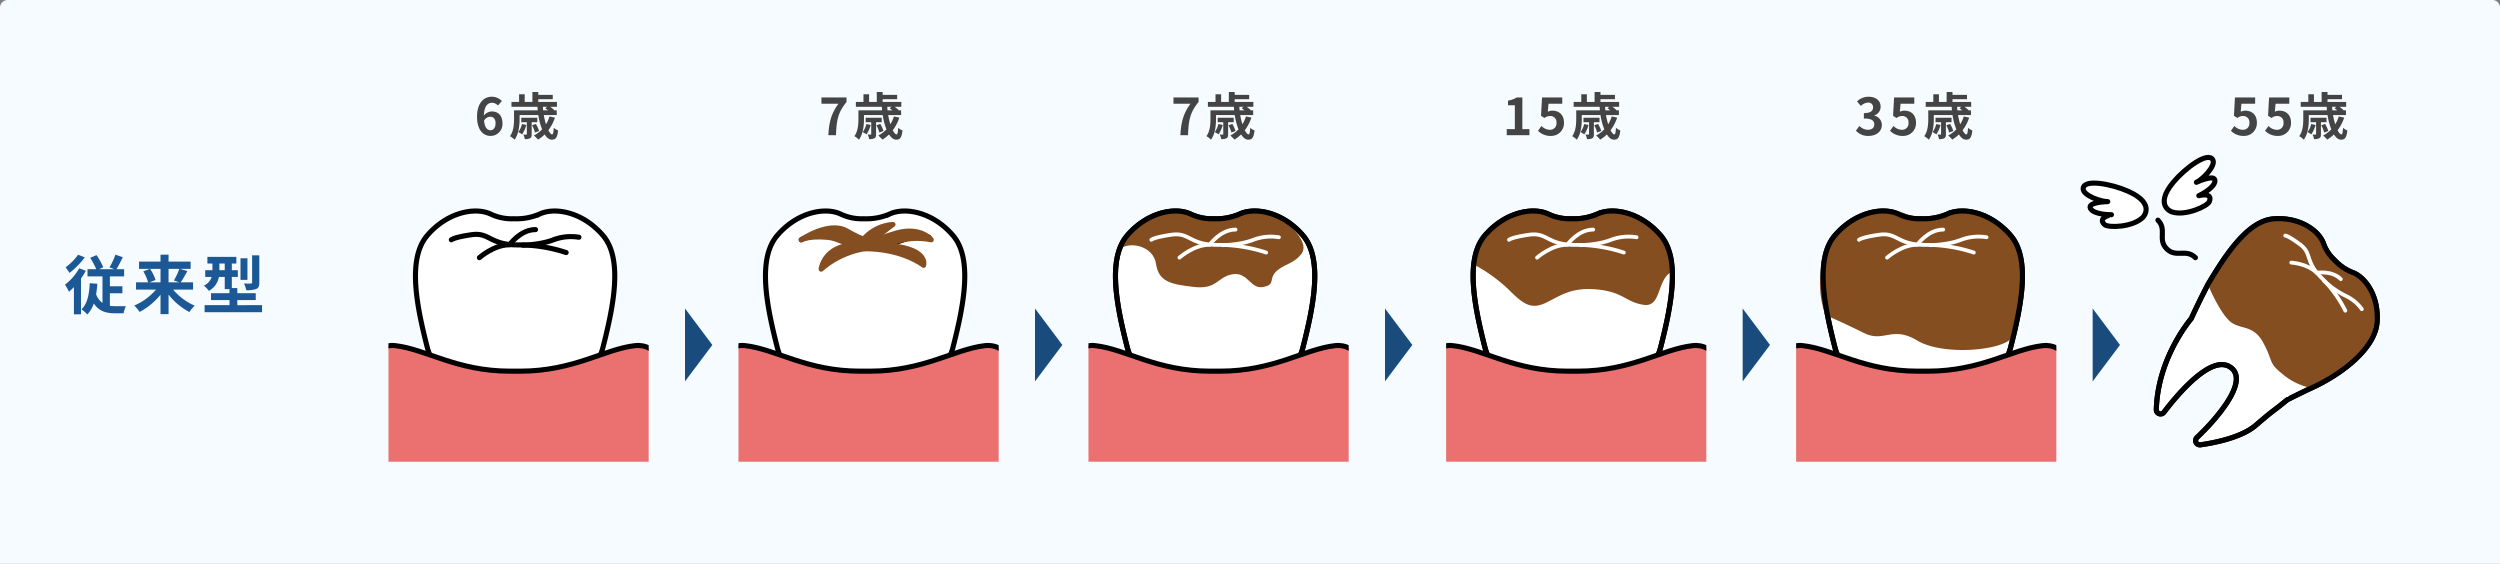 <svg xmlns="http://www.w3.org/2000/svg" xmlns:xlink="http://www.w3.org/1999/xlink" width="980" height="221" viewBox="0 0 980 221">
  <rect x="0" y="0" width="980" height="221" fill="#808080" stroke="none"/>
  <defs>
    <clipPath id="clip-path">
      <rect id="長方形_3855" data-name="長方形 3855" width="102" height="102" transform="translate(86.5 679.5)" fill="none"/>
    </clipPath>
    <clipPath id="clip-path-2">
      <rect id="長方形_3856" data-name="長方形 3856" width="102" height="102" transform="translate(233.7 679.5)" fill="none"/>
    </clipPath>
    <clipPath id="clip-path-3">
      <rect id="長方形_3857" data-name="長方形 3857" width="102" height="102" transform="translate(380.9 679.5)" fill="none"/>
    </clipPath>
    <clipPath id="clip-path-4">
      <rect id="長方形_3858" data-name="長方形 3858" width="102" height="102" transform="translate(528.1 679.5)" fill="none"/>
    </clipPath>
    <clipPath id="clip-path-5">
      <rect id="長方形_3859" data-name="長方形 3859" width="102" height="102" transform="translate(675.3 679.5)" fill="none"/>
    </clipPath>
  </defs>
  <g id="グループ_2541" data-name="グループ 2541" transform="translate(-580 -1625)">
    <g id="グループ_2488" data-name="グループ 2488">
      <path id="長方形_3762" data-name="長方形 3762" d="M3,0H977a3,3,0,0,1,3,3V221a0,0,0,0,1,0,0H0a0,0,0,0,1,0,0V3A3,3,0,0,1,3,0Z" transform="translate(580 1625)" fill="#f5fbff"/>
      <path id="パス_2819" data-name="パス 2819" d="M5.6-21.15A20.889,20.889,0,0,1,.7-16.2a22.75,22.75,0,0,1,1.55,2.175,30.735,30.735,0,0,0,5.975-6.1Zm.45,5.325A21.325,21.325,0,0,1,.475-9.4a18.058,18.058,0,0,1,1.55,2.775,22.133,22.133,0,0,0,1.95-1.85v10.7H6.75v-14.05a33.5,33.5,0,0,0,1.9-3.025ZM18.075-6.05h4.9V-8.775h-4.9V-12.65H23.65v-2.825h-3c.775-1.275,1.675-3.025,2.5-4.7l-2.9-1A28.377,28.377,0,0,1,17.925-16.2l1.925.725H13.875l1.6-.775A27.121,27.121,0,0,0,12.825-21l-2.45,1.075a31.858,31.858,0,0,1,2.35,4.45H9.3v2.825h5.875v10.4a7.219,7.219,0,0,1-2.5-3.375,40.358,40.358,0,0,0,.475-4.15l-2.975-.2C9.975-5.625,9.25-1.925,6.95.25A13.939,13.939,0,0,1,9.225,2.275a11.814,11.814,0,0,0,2.55-4.325C13.75.975,16.55,1.8,19.975,1.8h3.5A9.708,9.708,0,0,1,24.35-.975c-.875,0-3.475.025-4.15,0a14.664,14.664,0,0,1-2.125-.15Zm19.85-9.55v5.275H33.6l2.375-.925A17.813,17.813,0,0,0,33.85-15.6Zm7.375,0a28.156,28.156,0,0,1-2.125,4.55l2.1.725h-4.2V-15.6Zm5.375,8.125v-2.85h-4.85A46.116,46.116,0,0,0,48.45-14.75l-2.875-.85h4.15v-2.85h-8.65v-2.725h-3.15v2.725H29.5v2.85h4.25l-2.575.975a17.437,17.437,0,0,1,1.875,4.3H28.325v2.85h7.85a23.6,23.6,0,0,1-8.55,6.25,14.108,14.108,0,0,1,2.1,2.5,25.941,25.941,0,0,0,8.2-6.75V2.15h3.15V-5.525a25.278,25.278,0,0,0,8.175,6.85,13.955,13.955,0,0,1,2.075-2.5,23.18,23.18,0,0,1-8.475-6.3ZM76.65-20.9H73.825v10.625c0,.325-.125.4-.475.425-.375.025-1.575.025-2.7-.025a11.174,11.174,0,0,1,.875,2.625,10.3,10.3,0,0,0,3.925-.475c.95-.425,1.2-1.125,1.2-2.5ZM72-19.75H69.275v8.45H72ZM61-15.075V-17.7h2.1v2.625Zm7.025,13.7v-2H75.25v-2.7H68.025v-2h-2.15V-12.45h2.35v-2.625h-2.35V-17.7H67.65v-2.6H56.3v2.6h1.975v2.625H55.45v2.625h2.525a5.523,5.523,0,0,1-3.05,3.4,12.786,12.786,0,0,1,1.95,2.075A7.628,7.628,0,0,0,60.8-12.45h2.3v4.8h1.85v1.575H57.725v2.7h7.25v2H55.2v2.75H77.725v-2.75Z" transform="translate(605 1746)" fill="#1b5895"/>
      <path id="パス_2820" data-name="パス 2820" d="M6.26-1.94c-1.24,0-2.24-1.04-2.52-3.74A2.922,2.922,0,0,1,6.16-7.24c1.28,0,2.1.82,2.1,2.58C8.26-2.86,7.36-1.94,6.26-1.94ZM10.74-13.4a5.483,5.483,0,0,0-4.02-1.68C3.74-15.08,1-12.72,1-7.2,1-1.98,3.5.28,6.32.28a4.635,4.635,0,0,0,4.64-4.94c0-3.18-1.76-4.66-4.24-4.66A4.307,4.307,0,0,0,3.68-7.74c.12-3.7,1.52-4.98,3.22-4.98a3.213,3.213,0,0,1,2.28,1.08Zm7.88,9.02a8.632,8.632,0,0,1-1.44,3.16,9.7,9.7,0,0,1,1.48.9,12.4,12.4,0,0,0,1.66-3.7Zm6-.72V-6.84H18.34V-5.1h2.18V-.48c0,.18-.04.24-.24.24-.14,0-.62,0-1.14-.02a6.875,6.875,0,0,1,.58,1.78,3.869,3.869,0,0,0,2.06-.34c.54-.28.64-.76.64-1.6V-5.1Zm.7,3.44a13.267,13.267,0,0,0-1.26-2.76l-1.5.54a13.294,13.294,0,0,1,1.16,2.84Zm3.18-9.48-.76.56c.32.22.7.52,1.06.82H26.92c-.04-.46-.08-.92-.1-1.38Zm.92,3.78a13.076,13.076,0,0,1-1.4,3.08,30.182,30.182,0,0,1-.86-3.62h5.08V-9.76H31.2l.08-.06a13.038,13.038,0,0,0-1.58-1.32h2.62v-1.9H25v-1.08h5.68V-15.8H25v-1.14H22.7v3.9H19.68v-3.02h-2.2v3.02H14.5v1.9H24.68c.02.46.06.92.1,1.38H15.5v3.42c0,2-.14,4.74-1.58,6.72A7.877,7.877,0,0,1,15.7,1.76c1.66-2.22,1.98-5.68,1.98-8.08V-7.9h7.34A24.521,24.521,0,0,0,26.5-2.3,12.274,12.274,0,0,1,23.3.12a15.1,15.1,0,0,1,1.6,1.6A14.786,14.786,0,0,0,27.52-.3c.8,1.28,1.76,2.06,2.76,2.06,1.48,0,2.18-.7,2.5-3.62a6.273,6.273,0,0,1-1.7-1.04C31-1.12,30.82-.32,30.44-.32c-.42,0-.94-.6-1.48-1.62a17.038,17.038,0,0,0,2.58-4.94Z" transform="translate(766 1678)" fill="#444"/>
      <path id="パス_2821" data-name="パス 2821" d="M3.72,0H6.7c.24-5.8.7-8.82,4.14-13.02V-14.8H1v2.46H7.66C4.84-8.42,3.98-5.14,3.72,0Zm14.9-4.38a8.632,8.632,0,0,1-1.44,3.16,9.7,9.7,0,0,1,1.48.9,12.4,12.4,0,0,0,1.66-3.7Zm6-.72V-6.84H18.34V-5.1h2.18V-.48c0,.18-.04.24-.24.24-.14,0-.62,0-1.14-.02a6.875,6.875,0,0,1,.58,1.78,3.869,3.869,0,0,0,2.06-.34c.54-.28.64-.76.64-1.6V-5.1Zm.7,3.44a13.267,13.267,0,0,0-1.26-2.76l-1.5.54a13.294,13.294,0,0,1,1.16,2.84Zm3.18-9.48-.76.56c.32.22.7.52,1.06.82H26.92c-.04-.46-.08-.92-.1-1.38Zm.92,3.78a13.076,13.076,0,0,1-1.4,3.08,30.182,30.182,0,0,1-.86-3.62h5.08V-9.76H31.2l.08-.06a13.038,13.038,0,0,0-1.58-1.32h2.62v-1.9H25v-1.08h5.68V-15.8H25v-1.14H22.7v3.9H19.68v-3.02h-2.2v3.02H14.5v1.9H24.68c.02.46.06.92.1,1.38H15.5v3.42c0,2-.14,4.74-1.58,6.72A7.877,7.877,0,0,1,15.7,1.76c1.66-2.22,1.98-5.68,1.98-8.08V-7.9h7.34A24.521,24.521,0,0,0,26.5-2.3,12.274,12.274,0,0,1,23.3.12a15.1,15.1,0,0,1,1.6,1.6A14.786,14.786,0,0,0,27.52-.3c.8,1.28,1.76,2.06,2.76,2.06,1.48,0,2.18-.7,2.5-3.62a6.273,6.273,0,0,1-1.7-1.04C31-1.12,30.82-.32,30.44-.32c-.42,0-.94-.6-1.48-1.62a17.038,17.038,0,0,0,2.58-4.94Z" transform="translate(901 1678)" fill="#444"/>
      <path id="パス_2822" data-name="パス 2822" d="M3.72,0H6.7c.24-5.8.7-8.82,4.14-13.02V-14.8H1v2.46H7.66C4.84-8.42,3.98-5.14,3.72,0Zm14.9-4.38a8.632,8.632,0,0,1-1.44,3.16,9.7,9.7,0,0,1,1.48.9,12.4,12.4,0,0,0,1.66-3.7Zm6-.72V-6.84H18.34V-5.1h2.18V-.48c0,.18-.04.24-.24.24-.14,0-.62,0-1.14-.02a6.875,6.875,0,0,1,.58,1.78,3.869,3.869,0,0,0,2.06-.34c.54-.28.64-.76.64-1.6V-5.1Zm.7,3.44a13.267,13.267,0,0,0-1.26-2.76l-1.5.54a13.294,13.294,0,0,1,1.16,2.84Zm3.18-9.48-.76.56c.32.22.7.52,1.06.82H26.92c-.04-.46-.08-.92-.1-1.38Zm.92,3.78a13.076,13.076,0,0,1-1.4,3.08,30.182,30.182,0,0,1-.86-3.62h5.08V-9.76H31.2l.08-.06a13.038,13.038,0,0,0-1.58-1.32h2.62v-1.9H25v-1.08h5.68V-15.8H25v-1.14H22.7v3.9H19.68v-3.02h-2.2v3.02H14.5v1.9H24.68c.02.46.06.92.1,1.38H15.5v3.42c0,2-.14,4.74-1.58,6.72A7.877,7.877,0,0,1,15.7,1.76c1.66-2.22,1.98-5.68,1.98-8.08V-7.9h7.34A24.521,24.521,0,0,0,26.5-2.3,12.274,12.274,0,0,1,23.3.12a15.1,15.1,0,0,1,1.6,1.6A14.786,14.786,0,0,0,27.52-.3c.8,1.28,1.76,2.06,2.76,2.06,1.48,0,2.18-.7,2.5-3.62a6.273,6.273,0,0,1-1.7-1.04C31-1.12,30.82-.32,30.44-.32c-.42,0-.94-.6-1.48-1.62a17.038,17.038,0,0,0,2.58-4.94Z" transform="translate(1039 1678)" fill="#444"/>
      <path id="パス_2823" data-name="パス 2823" d="M1.64,0h8.9V-2.38H7.76V-14.8H5.58a9.6,9.6,0,0,1-3.44,1.24v1.82H4.82v9.36H1.64ZM18.9.28a5,5,0,0,0,5.18-5.2c0-3.22-2.08-4.7-4.56-4.7a3.828,3.828,0,0,0-1.78.42l.28-3.14H23.4V-14.8H15.48l-.4,7.18,1.34.88a3.541,3.541,0,0,1,2.22-.78,2.4,2.4,0,0,1,2.5,2.68,2.485,2.485,0,0,1-2.62,2.72,4.6,4.6,0,0,1-3.26-1.5L13.9-1.74A6.746,6.746,0,0,0,18.9.28ZM32-4.38a8.632,8.632,0,0,1-1.44,3.16,9.7,9.7,0,0,1,1.48.9,12.4,12.4,0,0,0,1.66-3.7Zm6-.72V-6.84H31.72V-5.1H33.9V-.48c0,.18-.04.24-.24.24-.14,0-.62,0-1.14-.02a6.875,6.875,0,0,1,.58,1.78,3.869,3.869,0,0,0,2.06-.34c.54-.28.64-.76.64-1.6V-5.1Zm.7,3.44a13.267,13.267,0,0,0-1.26-2.76l-1.5.54A13.294,13.294,0,0,1,37.1-1.04Zm3.18-9.48-.76.56c.32.22.7.52,1.06.82H40.3c-.04-.46-.08-.92-.1-1.38Zm.92,3.78a13.076,13.076,0,0,1-1.4,3.08,30.182,30.182,0,0,1-.86-3.62h5.08V-9.76H44.58l.08-.06a13.038,13.038,0,0,0-1.58-1.32H45.7v-1.9H38.38v-1.08h5.68V-15.8H38.38v-1.14h-2.3v3.9H33.06v-3.02h-2.2v3.02H27.88v1.9H38.06c.02.46.06.92.1,1.38H28.88v3.42c0,2-.14,4.74-1.58,6.72a7.877,7.877,0,0,1,1.78,1.38c1.66-2.22,1.98-5.68,1.98-8.08V-7.9H38.4a24.521,24.521,0,0,0,1.48,5.6A12.275,12.275,0,0,1,36.68.12a15.1,15.1,0,0,1,1.6,1.6A14.786,14.786,0,0,0,40.9-.3c.8,1.28,1.76,2.06,2.76,2.06,1.48,0,2.18-.7,2.5-3.62a6.273,6.273,0,0,1-1.7-1.04c-.08,1.78-.26,2.58-.64,2.58-.42,0-.94-.6-1.48-1.62a17.038,17.038,0,0,0,2.58-4.94Z" transform="translate(1169 1678)" fill="#444"/>
      <path id="パス_2824" data-name="パス 2824" d="M5.48.28c2.82,0,5.2-1.58,5.2-4.3A3.7,3.7,0,0,0,7.72-7.66v-.1a3.506,3.506,0,0,0,2.48-3.38c0-2.54-1.94-3.94-4.8-3.94A6.566,6.566,0,0,0,.96-13.26l1.5,1.8a4.223,4.223,0,0,1,2.8-1.32,1.769,1.769,0,0,1,1.98,1.86c0,1.32-.88,2.26-3.6,2.26v2.12c3.22,0,4.08.9,4.08,2.36,0,1.32-1.02,2.06-2.52,2.06A4.7,4.7,0,0,1,1.9-3.64L.52-1.78A6.291,6.291,0,0,0,5.48.28ZM18.9.28a5,5,0,0,0,5.18-5.2c0-3.22-2.08-4.7-4.56-4.7a3.828,3.828,0,0,0-1.78.42l.28-3.14H23.4V-14.8H15.48l-.4,7.18,1.34.88a3.541,3.541,0,0,1,2.22-.78,2.4,2.4,0,0,1,2.5,2.68,2.485,2.485,0,0,1-2.62,2.72,4.6,4.6,0,0,1-3.26-1.5L13.9-1.74A6.746,6.746,0,0,0,18.9.28ZM32-4.38a8.632,8.632,0,0,1-1.44,3.16,9.7,9.7,0,0,1,1.48.9,12.4,12.4,0,0,0,1.66-3.7Zm6-.72V-6.84H31.72V-5.1H33.9V-.48c0,.18-.04.24-.24.24-.14,0-.62,0-1.14-.02a6.875,6.875,0,0,1,.58,1.78,3.869,3.869,0,0,0,2.06-.34c.54-.28.64-.76.64-1.6V-5.1Zm.7,3.44a13.267,13.267,0,0,0-1.26-2.76l-1.5.54A13.294,13.294,0,0,1,37.1-1.04Zm3.18-9.48-.76.56c.32.22.7.52,1.06.82H40.3c-.04-.46-.08-.92-.1-1.38Zm.92,3.78a13.076,13.076,0,0,1-1.4,3.08,30.182,30.182,0,0,1-.86-3.62h5.08V-9.76H44.58l.08-.06a13.038,13.038,0,0,0-1.58-1.32H45.7v-1.9H38.38v-1.08h5.68V-15.8H38.38v-1.14h-2.3v3.9H33.06v-3.02h-2.2v3.02H27.88v1.9H38.06c.02.46.06.92.1,1.38H28.88v3.42c0,2-.14,4.74-1.58,6.72a7.877,7.877,0,0,1,1.78,1.38c1.66-2.22,1.98-5.68,1.98-8.08V-7.9H38.4a24.521,24.521,0,0,0,1.48,5.6A12.275,12.275,0,0,1,36.68.12a15.1,15.1,0,0,1,1.6,1.6A14.786,14.786,0,0,0,40.9-.3c.8,1.28,1.76,2.06,2.76,2.06,1.48,0,2.18-.7,2.5-3.62a6.273,6.273,0,0,1-1.7-1.04c-.08,1.78-.26,2.58-.64,2.58-.42,0-.94-.6-1.48-1.62a17.038,17.038,0,0,0,2.58-4.94Z" transform="translate(1307 1678)" fill="#444"/>
      <path id="パス_2825" data-name="パス 2825" d="M5.52.28a5,5,0,0,0,5.18-5.2c0-3.22-2.08-4.7-4.56-4.7a3.828,3.828,0,0,0-1.78.42l.28-3.14h5.38V-14.8H2.1L1.7-7.62l1.34.88a3.541,3.541,0,0,1,2.22-.78,2.4,2.4,0,0,1,2.5,2.68A2.485,2.485,0,0,1,5.14-2.12a4.6,4.6,0,0,1-3.26-1.5L.52-1.74A6.745,6.745,0,0,0,5.52.28ZM18.9.28a5,5,0,0,0,5.18-5.2c0-3.22-2.08-4.7-4.56-4.7a3.828,3.828,0,0,0-1.78.42l.28-3.14H23.4V-14.8H15.48l-.4,7.18,1.34.88a3.541,3.541,0,0,1,2.22-.78,2.4,2.4,0,0,1,2.5,2.68,2.485,2.485,0,0,1-2.62,2.72,4.6,4.6,0,0,1-3.26-1.5L13.9-1.74A6.746,6.746,0,0,0,18.9.28ZM32-4.38a8.632,8.632,0,0,1-1.44,3.16,9.7,9.7,0,0,1,1.48.9,12.4,12.4,0,0,0,1.66-3.7Zm6-.72V-6.84H31.72V-5.1H33.9V-.48c0,.18-.04.24-.24.24-.14,0-.62,0-1.14-.02a6.875,6.875,0,0,1,.58,1.78,3.869,3.869,0,0,0,2.06-.34c.54-.28.64-.76.64-1.6V-5.1Zm.7,3.44a13.267,13.267,0,0,0-1.26-2.76l-1.5.54A13.294,13.294,0,0,1,37.1-1.04Zm3.18-9.48-.76.56c.32.22.7.52,1.06.82H40.3c-.04-.46-.08-.92-.1-1.38Zm.92,3.78a13.076,13.076,0,0,1-1.4,3.08,30.182,30.182,0,0,1-.86-3.62h5.08V-9.76H44.58l.08-.06a13.038,13.038,0,0,0-1.58-1.32H45.7v-1.9H38.38v-1.08h5.68V-15.8H38.38v-1.14h-2.3v3.9H33.06v-3.02h-2.2v3.02H27.88v1.9H38.06c.02.46.06.92.1,1.38H28.88v3.42c0,2-.14,4.74-1.58,6.72a7.877,7.877,0,0,1,1.78,1.38c1.66-2.22,1.98-5.68,1.98-8.08V-7.9H38.4a24.521,24.521,0,0,0,1.48,5.6A12.275,12.275,0,0,1,36.68.12a15.1,15.1,0,0,1,1.6,1.6A14.786,14.786,0,0,0,40.9-.3c.8,1.28,1.76,2.06,2.76,2.06,1.48,0,2.18-.7,2.5-3.62a6.273,6.273,0,0,1-1.7-1.04c-.08,1.78-.26,2.58-.64,2.58-.42,0-.94-.6-1.48-1.62a17.038,17.038,0,0,0,2.58-4.94Z" transform="translate(1454 1678)" fill="#444"/>
      <g id="グループ_1907" data-name="グループ 1907" transform="translate(613.78 1024.5)">
        <g id="グループ_1888" data-name="グループ 1888" transform="translate(32)">
          <g id="グループ_1887" data-name="グループ 1887" clip-path="url(#clip-path)">
            <path id="パス_2327" data-name="パス 2327" d="M137.827,757s27.822-.93,32.79-20.458c3.973-15.617,7.949-34.408,0-43.707s-18.879-11.229-24.841-8.439a22.9,22.9,0,0,1-9.936,1.86h-.38a19.2,19.2,0,0,1-8.942-1.86c-5.962-2.79-16.892-.86-24.841,8.439s-3.973,28.09,0,43.707C106.645,756.07,134.467,757,134.467,757Z" fill="#fff" stroke="#000" stroke-miterlimit="10" stroke-width="2"/>
            <g id="グループ_1886" data-name="グループ 1886">
              <path id="パス_2328" data-name="パス 2328" d="M156.147,699.5a59.449,59.449,0,0,0-19-3c-11,0-11-5-18-4s-8,2-8,2" fill="none" stroke="#000" stroke-linecap="round" stroke-linejoin="round" stroke-width="2"/>
              <path id="パス_2329" data-name="パス 2329" d="M122.147,701.5s5.676-5.085,11.838-5.042c0,0,4.162-5.958,10.162-5.958" fill="none" stroke="#000" stroke-linecap="round" stroke-linejoin="round" stroke-width="2"/>
              <path id="パス_2330" data-name="パス 2330" d="M139.154,696.6s6.993-.1,11.993-2.1a19.569,19.569,0,0,1,10-1" fill="none" stroke="#000" stroke-linecap="round" stroke-linejoin="round" stroke-width="2"/>
            </g>
            <path id="パス_2331" data-name="パス 2331" d="M194.147,745s-2-10-11-9c-11.968,1.33-24,10-45,10h-4c-21,0-33.032-8.67-45-10-9-1-11,9-11,9v43H194Z" fill="#eb7170" stroke="#000" stroke-miterlimit="10" stroke-width="2"/>
          </g>
        </g>
        <g id="グループ_1892" data-name="グループ 1892" transform="translate(22)">
          <g id="グループ_1891" data-name="グループ 1891">
            <g id="グループ_1890" data-name="グループ 1890" clip-path="url(#clip-path-2)">
              <path id="パス_2332" data-name="パス 2332" d="M285.027,757s27.822-.93,32.79-20.458c3.973-15.617,7.949-34.408,0-43.707s-18.879-11.229-24.841-8.439a22.9,22.9,0,0,1-9.936,1.86h-.38a19.2,19.2,0,0,1-8.942-1.86c-5.962-2.79-16.892-.86-24.841,8.439s-3.973,28.09,0,43.707C253.845,756.07,281.667,757,281.667,757Z" fill="#fff" stroke="#000" stroke-miterlimit="10" stroke-width="2"/>
              <g id="グループ_1889" data-name="グループ 1889">
                <path id="パス_2333" data-name="パス 2333" d="M303.347,700.5a46.468,46.468,0,0,0-19-4c-11,0-11-5-18-4s-8,2-8,2" fill="none" stroke="#000" stroke-linecap="round" stroke-linejoin="round" stroke-width="2"/>
                <path id="パス_2334" data-name="パス 2334" d="M269.347,702.5s5.676-6.085,11.838-6.042c0,0,4.162-5.958,10.162-5.958" fill="none" stroke="#000" stroke-linecap="round" stroke-linejoin="round" stroke-width="2"/>
                <path id="パス_2335" data-name="パス 2335" d="M286.354,696.6s6.993-.1,11.993-2.1a19.569,19.569,0,0,1,10-1" fill="none" stroke="#000" stroke-linecap="round" stroke-linejoin="round" stroke-width="2"/>
              </g>
              <path id="パス_2336" data-name="パス 2336" d="M341.347,745s-2-10-11-9c-11.968,1.33-24,10-45,10h-4c-21,0-33.032-8.67-45-10-9-1-11,9-11,9v43H341.2Z" fill="#eb7170" stroke="#000" stroke-miterlimit="10" stroke-width="2"/>
            </g>
          </g>
          <g id="グループ_2396" data-name="グループ 2396">
            <path id="パス_2337" data-name="パス 2337" d="M284.261,696.5c-11,0-10.061-2.5-16-3-7.046-.593-10,1-10,1s10.853-7.5,17.853-3.5,8.147,3.5,8.147,3.5" fill="#844e20" stroke="#844e20" stroke-linecap="round" stroke-linejoin="round" stroke-width="2"/>
            <path id="パス_2338" data-name="パス 2338" d="M284.261,696.5c24.939-.5,22,8,22,8S298.2,698,283.114,698l1.147-1.5" fill="#844e20" stroke="#844e20" stroke-linecap="round" stroke-linejoin="round" stroke-width="2"/>
            <path id="パス_2339" data-name="パス 2339" d="M281.1,696.458a16.754,16.754,0,0,1,13.162-7.958s-9.147,6.5-9.147,8.5Z" fill="#844e20" stroke="#844e20" stroke-linecap="round" stroke-linejoin="round" stroke-width="2"/>
            <path id="パス_2340" data-name="パス 2340" d="M281.1,696.458C267.2,696,266.114,706,266.114,706a34.631,34.631,0,0,1,17-8Z" fill="#844e20" stroke="#844e20" stroke-linecap="round" stroke-linejoin="round" stroke-width="2"/>
            <path id="パス_2341" data-name="パス 2341" d="M284.114,696s2.574,1.66,12-1a28.264,28.264,0,0,1,13.147-.5s-4.147-5.5-14.147-2.5C286.93,694.455,286.267,695.6,284.114,696Z" fill="#844e20" stroke="#844e20" stroke-linecap="round" stroke-linejoin="round" stroke-width="2"/>
          </g>
        </g>
        <g id="グループ_1896" data-name="グループ 1896" transform="translate(12)">
          <g id="グループ_1894" data-name="グループ 1894">
            <g id="グループ_1893" data-name="グループ 1893" clip-path="url(#clip-path-3)">
              <path id="パス_2342" data-name="パス 2342" d="M432.227,757s27.822-.93,32.79-20.458c3.973-15.617,7.949-34.408,0-43.707s-18.879-11.229-24.841-8.439a22.9,22.9,0,0,1-9.936,1.86h-.38a19.2,19.2,0,0,1-8.942-1.86c-5.962-2.79-16.892-.86-24.841,8.439s-3.973,28.09,0,43.707C401.045,756.07,428.867,757,428.867,757Z" fill="#fff" stroke="#000" stroke-miterlimit="10" stroke-width="2"/>
              <path id="パス_2659" data-name="パス 2659" d="M406.4,686s11.676-5.393,18.676.607c0,0,10.324.393,13.324-1.607s13-3,18,1,11,10,8,14-7,4-10,7,0,5-5,6-6-6-12-5-6,6-15,5-14-2-15-9-10-9-14-6C393.4,698,398.4,687,406.4,686Z" fill="#844e20"/>
              <path id="パス_2653" data-name="パス 2653" d="M432.227,757s27.822-.93,32.79-20.458c3.973-15.617,7.949-34.408,0-43.707s-18.879-11.229-24.841-8.439a22.9,22.9,0,0,1-9.936,1.86h-.38a19.2,19.2,0,0,1-8.942-1.86c-5.962-2.79-16.892-.86-24.841,8.439s-3.973,28.09,0,43.707C401.045,756.07,428.867,757,428.867,757Z" fill="none" stroke="#000" stroke-miterlimit="10" stroke-width="2"/>
              <path id="パス_2343" data-name="パス 2343" d="M488.547,745s-2-10-11-9c-11.968,1.33-24,10-45,10h-4c-21,0-33.032-8.67-45-10-9-1-11,9-11,9v43H488.4Z" fill="#eb7170" stroke="#000" stroke-miterlimit="10" stroke-width="2"/>
            </g>
          </g>
          <g id="グループ_1895" data-name="グループ 1895">
            <path id="パス_2345" data-name="パス 2345" d="M450.547,699.5a59.449,59.449,0,0,0-19-3c-11,0-11-5-18-4s-8,2-8,2" fill="none" stroke="#fff" stroke-linecap="round" stroke-linejoin="round" stroke-width="1.5"/>
            <path id="パス_2346" data-name="パス 2346" d="M416.547,701.5s5.676-5.085,11.838-5.042c0,0,4.162-5.958,10.162-5.958" fill="none" stroke="#fff" stroke-linecap="round" stroke-linejoin="round" stroke-width="1.5"/>
            <path id="パス_2347" data-name="パス 2347" d="M433.554,696.6s6.993-.1,11.993-2.1a19.569,19.569,0,0,1,10-1" fill="none" stroke="#fff" stroke-linecap="round" stroke-linejoin="round" stroke-width="1.5"/>
          </g>
        </g>
        <g id="グループ_1900" data-name="グループ 1900" transform="translate(5)">
          <g id="グループ_1898" data-name="グループ 1898">
            <g id="グループ_1897" data-name="グループ 1897" clip-path="url(#clip-path-4)">
              <path id="パス_2348" data-name="パス 2348" d="M579.427,757s27.822-.93,32.79-20.458c3.973-15.617,7.949-34.408,0-43.707s-18.879-11.229-24.841-8.439a22.9,22.9,0,0,1-9.936,1.86h-.38a19.2,19.2,0,0,1-8.942-1.86c-5.962-2.79-16.892-.86-24.841,8.439s-3.973,28.09,0,43.707C548.245,756.07,576.067,757,576.067,757Z" fill="#fff" stroke="#000" stroke-miterlimit="10" stroke-width="2"/>
              <path id="パス_2654" data-name="パス 2654" d="M538.6,704a61.656,61.656,0,0,1,14,10c6,6,9,8,15,5s10-6,20-5,11,5,18,6,5-10,11-13c0,0-2-16-9-19s-11-5-17-4-7,3-11,3-12-4-16-4-10,1-13,4S538.6,695,538.6,704Z" fill="#844e20"/>
              <path id="パス_2655" data-name="パス 2655" d="M579.427,757s27.822-.93,32.79-20.458c3.973-15.617,7.949-34.408,0-43.707s-18.879-11.229-24.841-8.439a22.9,22.9,0,0,1-9.936,1.86h-.38a19.2,19.2,0,0,1-8.942-1.86c-5.962-2.79-16.892-.86-24.841,8.439s-3.973,28.09,0,43.707C548.245,756.07,576.067,757,576.067,757Z" fill="none" stroke="#000" stroke-miterlimit="10" stroke-width="2"/>
              <path id="パス_2349" data-name="パス 2349" d="M635.747,745s-2-10-11-9c-11.968,1.33-24,10-45,10h-4c-21,0-33.032-8.67-45-10-9-1-11,9-11,9v43H635.6Z" fill="#eb7170" stroke="#000" stroke-miterlimit="10" stroke-width="2"/>
            </g>
          </g>
          <g id="グループ_1899" data-name="グループ 1899">
            <path id="パス_2351" data-name="パス 2351" d="M597.747,699.5a59.449,59.449,0,0,0-19-3c-11,0-11-5-18-4s-8,2-8,2" fill="none" stroke="#fff" stroke-linecap="round" stroke-linejoin="round" stroke-width="1.5"/>
            <path id="パス_2352" data-name="パス 2352" d="M563.747,701.5s5.676-5.085,11.838-5.042c0,0,4.162-5.958,10.162-5.958" fill="none" stroke="#fff" stroke-linecap="round" stroke-linejoin="round" stroke-width="1.5"/>
            <path id="パス_2353" data-name="パス 2353" d="M580.754,696.6s6.993-.1,11.993-2.1a19.569,19.569,0,0,1,10-1" fill="none" stroke="#fff" stroke-linecap="round" stroke-linejoin="round" stroke-width="1.5"/>
          </g>
        </g>
        <g id="グループ_1904" data-name="グループ 1904" transform="translate(-5)">
          <g id="グループ_1902" data-name="グループ 1902">
            <g id="グループ_1901" data-name="グループ 1901" clip-path="url(#clip-path-5)">
              <path id="パス_2354" data-name="パス 2354" d="M726.627,757s27.822-.93,32.79-20.458c3.973-15.617,7.949-34.408,0-43.707s-18.879-11.229-24.841-8.439a22.9,22.9,0,0,1-9.936,1.86h-.38a19.2,19.2,0,0,1-8.942-1.86c-5.962-2.79-16.892-.86-24.841,8.439s-3.973,28.09,0,43.707C695.445,756.07,723.267,757,723.267,757Z" fill="#fff" stroke="#000" stroke-miterlimit="10" stroke-width="2"/>
              <path id="パス_2656" data-name="パス 2656" d="M686.8,724s7,3,15,7,11-3,21,3,33,4,37-1c0,0,6.778-24.771,3.778-31.771S755.8,685,746.8,684s-14.527,2.018-20.312,2.363S716.8,682,709.8,683s-17,6-20,11A34.6,34.6,0,0,0,686.8,724Z" fill="#844e20"/>
              <path id="パス_2657" data-name="パス 2657" d="M726.627,757s27.822-.93,32.79-20.458c3.973-15.617,7.949-34.408,0-43.707s-18.879-11.229-24.841-8.439a22.9,22.9,0,0,1-9.936,1.86h-.38a19.2,19.2,0,0,1-8.942-1.86c-5.962-2.79-16.892-.86-24.841,8.439s-3.973,28.09,0,43.707C695.445,756.07,723.267,757,723.267,757Z" fill="none" stroke="#000" stroke-miterlimit="10" stroke-width="2"/>
              <path id="パス_2355" data-name="パス 2355" d="M782.947,745s-2-10-11-9c-11.968,1.33-24,10-45,10h-4c-21,0-33.032-8.67-45-10-9-1-11,9-11,9v43H782.8Z" fill="#eb7170" stroke="#000" stroke-miterlimit="10" stroke-width="2"/>
            </g>
          </g>
          <g id="グループ_1903" data-name="グループ 1903">
            <path id="パス_2357" data-name="パス 2357" d="M744.947,699.5a59.449,59.449,0,0,0-19-3c-11,0-11-5-18-4s-8,2-8,2" fill="none" stroke="#fff" stroke-linecap="round" stroke-linejoin="round" stroke-width="1.5"/>
            <path id="パス_2358" data-name="パス 2358" d="M710.947,701.5s5.676-5.085,11.838-5.042c0,0,4.162-5.958,10.162-5.958" fill="none" stroke="#fff" stroke-linecap="round" stroke-linejoin="round" stroke-width="1.5"/>
            <path id="パス_2359" data-name="パス 2359" d="M727.954,696.6s6.993-.1,11.993-2.1a19.569,19.569,0,0,1,10-1" fill="none" stroke="#fff" stroke-linecap="round" stroke-linejoin="round" stroke-width="1.5"/>
          </g>
        </g>
        <g id="グループ_1906" data-name="グループ 1906" transform="translate(-10.403 3.799)">
          <path id="パス_2360" data-name="パス 2360" d="M882.7,748.822c12.2-5.567,24.933-15.574,25.727-25.727s-4.5-17.723-9.654-19.59a19.061,19.061,0,0,1-6.944-4.754l-.224-.223a15.985,15.985,0,0,1-4.169-6.359c-1.867-5.151-9.437-10.449-19.59-9.654s-18.873,14.2-25.727,25.727c0,0-3.611,6.935-6.555,13.41,0,0-13.13,15.151-13.663,35.628a1.668,1.668,0,0,0,2.99,1.056c5.865-7.7,19.295-23.493,26.566-17.26,6.578,5.638-6.345,20.277-13.625,27.153a1.663,1.663,0,0,0,1.379,2.858c6.212-.891,16.236-2.989,21.665-7.642,8.24-7.064,5.886-4.709,12.361-10.007C873.24,753.438,878.626,750.682,882.7,748.822Z" transform="translate(0 -0.02)" fill="#fff" stroke="#000" stroke-linecap="round" stroke-linejoin="round" stroke-width="2"/>
          <path id="パス_2361" data-name="パス 2361" d="M846.191,708.222s4.041,9.878,8.161,14,9.418,1.177,13.538,8.83,1.766,7.652,7.653,12.361a24.975,24.975,0,0,0,11.228,5.391s21.287-11.305,23.277-18.356,3.256-18.836-2.086-22.949-8.044-2.682-12.285-8.99-5.583-11.071-9.622-12.221-14.195-7.892-22.949-.7S846.191,708.222,846.191,708.222Z" transform="translate(-4.069)" fill="#844e20"/>
          <g id="グループ_1905" data-name="グループ 1905" transform="translate(872.443 689.049)">
            <path id="パス_2362" data-name="パス 2362" d="M906.161,719.836a49.507,49.507,0,0,0-9.418-12.95c-6.475-6.475-3.532-9.418-8.241-12.95s-5.886-3.532-5.886-3.532" transform="translate(-882.615 -690.404)" fill="none" stroke="#fff" stroke-linecap="round" stroke-linejoin="round" stroke-width="1.5"/>
            <path id="パス_2363" data-name="パス 2363" d="M885.444,703.132s6.333.348,9.936,4c0,0,5.957-1.057,9.488,2.475" transform="translate(-883.089 -692.537)" fill="none" stroke="#fff" stroke-linecap="round" stroke-linejoin="round" stroke-width="1.5"/>
            <path id="パス_2364" data-name="パス 2364" d="M900.93,711.7a33.532,33.532,0,0,0,8.3,5.82,16.293,16.293,0,0,1,6.475,5.3" transform="translate(-885.684 -693.972)" fill="none" stroke="#fff" stroke-linecap="round" stroke-linejoin="round" stroke-width="1.5"/>
          </g>
          <path id="パス_2658" data-name="パス 2658" d="M882.7,748.822c12.2-5.567,24.933-15.574,25.727-25.727s-4.5-17.723-9.654-19.59a19.061,19.061,0,0,1-6.944-4.754l-.224-.223a15.985,15.985,0,0,1-4.169-6.359c-1.867-5.151-9.437-10.449-19.59-9.654s-18.873,14.2-25.727,25.727c0,0-3.611,6.935-6.555,13.41,0,0-13.13,15.151-13.663,35.628a1.668,1.668,0,0,0,2.99,1.056c5.865-7.7,19.295-23.493,26.566-17.26,6.578,5.638-6.345,20.277-13.625,27.153a1.663,1.663,0,0,0,1.379,2.858c6.212-.891,16.236-2.989,21.665-7.642,8.24-7.064,5.886-4.709,12.361-10.007C873.24,753.438,878.626,750.682,882.7,748.822Z" transform="translate(0 -0.02)" fill="none" stroke="#000" stroke-linecap="round" stroke-linejoin="round" stroke-width="2"/>
        </g>
        <path id="パス_1021" data-name="パス 1021" d="M207.743,750V721.428l10.714,14.286Z" transform="translate(27)" fill="#194b7c"/>
        <path id="パス_1021-2" data-name="パス 1021" d="M354.943,750V721.428l10.714,14.286Z" transform="translate(17)" fill="#194b7c"/>
        <path id="パス_1021-3" data-name="パス 1021" d="M502.143,750V721.428l10.714,14.286Z" transform="translate(7)" fill="#194b7c"/>
        <path id="パス_1021-4" data-name="パス 1021" d="M649.343,750V721.428l10.714,14.286Z" fill="#194b7c"/>
        <path id="パス_1021-5" data-name="パス 1021" d="M796.543,750V721.428l10.714,14.286Z" transform="translate(-10)" fill="#194b7c"/>
      </g>
      <g id="グループ_2397" data-name="グループ 2397" transform="translate(-349.709 363.262) rotate(-13)">
        <path id="パス_2666" data-name="パス 2666" d="M1.363,13.793S-4.09,8.641,6.817,3.49C13.384.388,24.541-1.871,24.541,2.2c0,2.576-6.817,5.152-9.544,5.152,0,0,8.18,0,6.817,2.576s-8.18,2.576-8.18,2.576,5.775.984,2.727,3.864C15,17.657,5.454,17.657,1.363,13.793Z" transform="matrix(0.978, -0.208, 0.208, 0.978, 1428.708, 1697.784)" fill="#fff" stroke="#000" stroke-linecap="round" stroke-linejoin="round" stroke-width="2"/>
        <path id="パス_2667" data-name="パス 2667" d="M1.363,3.346S-4.09,8.5,6.817,13.65c6.568,3.1,17.724,5.361,17.724,1.288,0-2.576-6.817-5.152-9.544-5.152,0,0,8.18,0,6.817-2.576s-8.18-2.576-8.18-2.576S19.409,3.65,16.361.77C15-.518,5.454-.518,1.363,3.346Z" transform="matrix(-0.978, -0.208, 0.208, -0.978, 1421.962, 1714.098)" fill="#fff" stroke="#000" stroke-linecap="round" stroke-linejoin="round" stroke-width="2"/>
      </g>
      <path id="パス_2668" data-name="パス 2668" d="M897.5,804.5c5.195,0,5.195,5.507,10.39,5.507s5.2-5.507,10.39-5.507" transform="translate(1360.142 507.811) rotate(45)" fill="none" stroke="#000" stroke-linecap="round" stroke-linejoin="round" stroke-width="2"/>
    </g>
  </g>
</svg>
